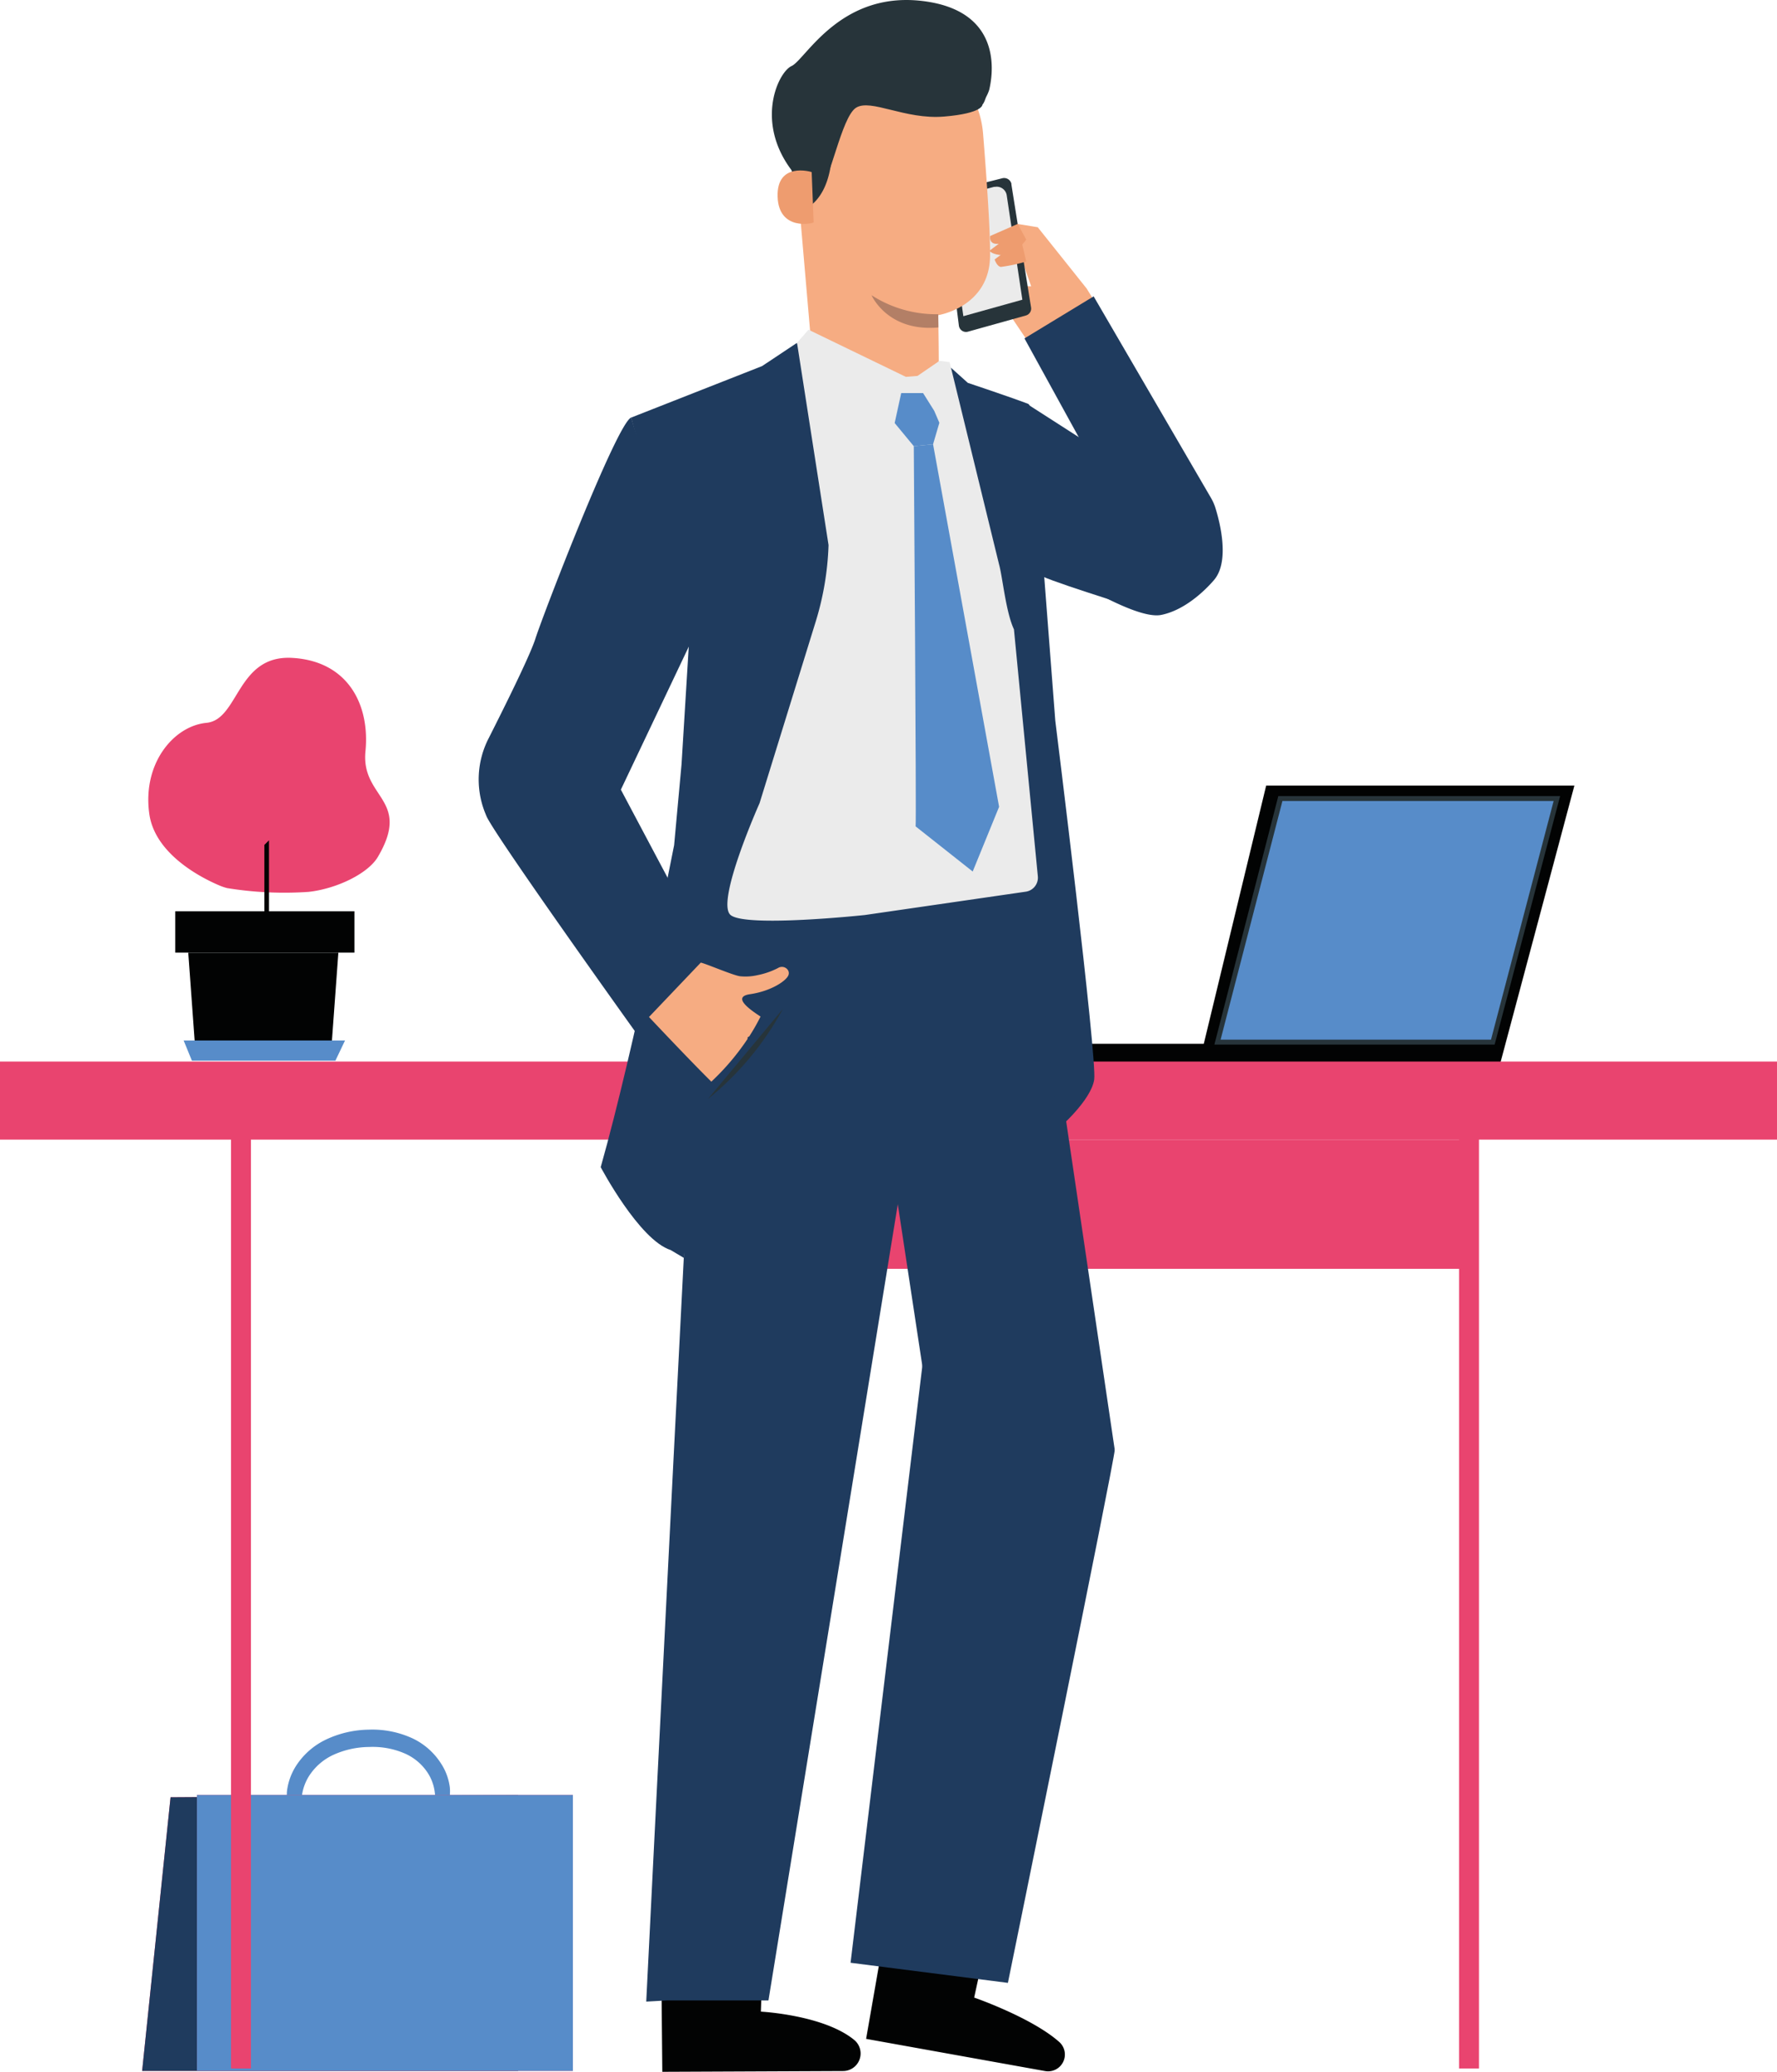 <?xml version="1.0" encoding="UTF-8"?> <svg xmlns="http://www.w3.org/2000/svg" viewBox="0 0 361.43 421.39"> <defs> <style>.cls-1{fill:#e9446f;}.cls-11,.cls-2{fill:none;}.cls-2{stroke:#578cc9;stroke-miterlimit:10;stroke-width:3px;}.cls-3{fill:#27343a;}.cls-4{fill:#1f3b5e;}.cls-5{fill:#578cc9;}.cls-6{fill:#020303;}.cls-7{fill:#f6ac82;}.cls-8{fill:#ebebeb;}.cls-9{fill:#ee9c6f;}.cls-10{fill:#b37f66;}</style> </defs> <title>Ресурс 503</title> <g id="Слой_2" data-name="Слой 2"> <g id="Слой_1-2" data-name="Слой 1"> <path class="cls-1" d="M46.18,180.63a12.18,12.18,0,0,1-1.33-.44c-2.82-1.16-13.27-6-14.48-14.64-1.45-10.32,5-17.9,11.62-18.53s6.13-13.84,17.43-13.21,15.85,9.45,14.91,19,9.42,9.71,2.56,21.42c-2,3.47-8.47,6.55-14.12,7.17A72.55,72.55,0,0,1,46.18,180.63Z"></path> <path class="cls-2" d="M90,365.38a11.54,11.54,0,0,0-.18-1.66,10.8,10.8,0,0,0-1.7-4.15,12.17,12.17,0,0,0-5.05-4.24,17.89,17.89,0,0,0-8-1.51,19.41,19.41,0,0,0-8,1.79A13.19,13.19,0,0,0,62,359.82a11.4,11.4,0,0,0-1.87,4.08c-.24,1.05-.25,1.65-.3,1.65a1.62,1.62,0,0,1,0-.44,6.54,6.54,0,0,1,.12-1.25,10.78,10.78,0,0,1,1.77-4.25,13.35,13.35,0,0,1,5.2-4.43A19.48,19.48,0,0,1,75,353.3a18,18,0,0,1,8.21,1.6,12.39,12.39,0,0,1,5.15,4.47A10,10,0,0,1,90,363.69a6.53,6.53,0,0,1,0,1.25A1.09,1.09,0,0,1,90,365.38Z"></path> <path class="cls-3" d="M198.2,22.36a8,8,0,0,0,3-4.09c.48-2.07,3.42-15.53-12.7-17.95C171.05-2.3,163.89,12.1,161,13.43s-8,12.48,1.41,22.9l9.08,10a.54.54,0,0,0,.76.08l.08-.08c.52-.71,1.45-2.58,2.84-7.54,1.08-3.87,1.3-4.72,1.24-4.59a.56.56,0,0,0,.27.74.56.56,0,0,0,.44,0l4-1.65a.55.55,0,0,0,.34-.57c-.08-1,.29-3.59,5.87-6.83C193.71,22.16,197,23,198.2,22.36Z"></path> <polygon class="cls-1" points="105.37 421.21 28.91 421.21 34.69 365.55 105.37 365.09 105.37 421.21"></polygon> <polygon class="cls-4" points="105.37 421.21 28.91 421.21 34.69 365.55 105.37 365.09 105.37 421.21"></polygon> <rect class="cls-1" x="40.06" y="365.09" width="76.46" height="56.11"></rect> <rect class="cls-5" x="40.06" y="365.09" width="76.46" height="56.11"></rect> <polygon class="cls-6" points="38.29 193.77 39.84 215.11 67.26 215.11 68.82 193.77 38.29 193.77"></polygon> <rect class="cls-6" x="35.64" y="185.35" width="36.45" height="8.41"></rect> <polygon class="cls-5" points="39.03 215.73 37.35 211.62 70.18 211.62 68.22 215.73 39.03 215.73"></polygon> <rect class="cls-6" x="212.44" y="212.3" width="80.28" height="3.9"></rect> <polygon class="cls-6" points="305.16 216.2 320.22 159.78 257.53 159.78 243.9 216.2 305.16 216.2"></polygon> <polygon class="cls-5" points="247.66 211.93 303.65 211.93 316.69 162.39 260.4 162.39 247.66 211.93"></polygon> <path class="cls-3" d="M304,212.46H247l13-50.55h57.32Zm-55.74-1h55L316,162.91H260.84Z"></path> <rect class="cls-1" x="46.99" y="227.16" width="4.05" height="193.56"></rect> <rect class="cls-1" x="296.76" y="227.16" width="4.05" height="193.56"></rect> <rect class="cls-1" y="215.91" width="361.43" height="15.88"></rect> <rect class="cls-1" x="163.22" y="231.79" width="135.57" height="26.28"></rect> <path class="cls-7" d="M203.22,45c.54,0,7.85,1.22,7.85,1.22L221,58.66,222.45,61l-13.34,8.53-5.89-8.72-5-3.25A5.09,5.09,0,0,1,203.5,57a15.49,15.49,0,0,0,6.23,1.22l-1.76-5-5.42-1.08Z"></path> <path class="cls-3" d="M203.84,36.26a1.53,1.53,0,0,1,1.87,1.09v.16c.81,5.11,3.26,20.49,4,25a1.46,1.46,0,0,1-1.06,1.66l-11.77,3.29a1.46,1.46,0,0,1-1.8-1,1,1,0,0,1-.05-.23L191.84,40.7A1.55,1.55,0,0,1,193,39Z"></path> <path class="cls-8" d="M195.94,64.31l12-3.35-3.18-21.24A2.05,2.05,0,0,0,202.43,38h-.23l-9.61,2.55Z"></path> <path class="cls-9" d="M207.69,48.77l-5.39,4s.45,1.42,1.27,1.52a33.6,33.6,0,0,0,5.16-1.1Z"></path> <path class="cls-9" d="M207,45.54,201.39,48s-.36,1.84,1.75,1.58L201.25,51s.47.82,2.83.92,4.65-3.18,4.65-3.18Z"></path> <path class="cls-4" d="M209.37,82.46l29.39,18.87L231,123.61s-20.11-6.21-19.74-6.86S209.37,82.46,209.37,82.46Z"></path> <path class="cls-6" d="M202.77,385l-4.63,21.29s11.55,4,17.2,8.94a3.42,3.42,0,0,1-2.82,6l-36.36-6.54L182,381.24Z"></path> <path class="cls-6" d="M155.45,387.38l-.69,21.77s12.8.66,19,5.77a3.57,3.57,0,0,1-2.29,6.31l-36.76.16-.32-34Z"></path> <path class="cls-7" d="M161.58,30.32l4.31,50,25-2c.15-2.92-.06-14.22-.06-14.22s10.41-1.62,10.54-12c.06-5.06-.66-15.5-1.42-24.91a19.26,19.26,0,0,0-20.3-17.73h0A19.25,19.25,0,0,0,161.54,29.8h0C161.55,30,161.57,30.15,161.58,30.32Z"></path> <path class="cls-10" d="M190.84,63.91a24.24,24.24,0,0,1-13.57-3.86s3.21,7.49,13.59,6.55Z"></path> <path class="cls-3" d="M172.84,18.91h-.06a8.18,8.18,0,0,0-3,5.3v.21c-.41,3-.33,6-.77,9s-1.46,6-3.66,8c-.9.84-2.49,1.42-3.23.44a2.51,2.51,0,0,1-.37-1.36c-.56-7.17-2.52-13.53-2.5-21a6.29,6.29,0,0,1,2.59-5.16c1.57-1.12,3.48-2.29,5.23-1.46s4,4.09,5.35,5.47"></path> <path class="cls-9" d="M165.09,35c-.18-.08-7.15-2.12-6.93,5s7.33,5.42,7.33,5.22S165.09,35,165.09,35Z"></path> <path class="cls-4" d="M205,403.3S226.71,297,226.73,294.88L188,274.46,173,399.21Z"></path> <path class="cls-4" d="M156.3,406.86l29.93-184.23V182.89L142.89,186c-.52,1.55-11.45,221.11-11.45,221.11l4.22-.24H156.3"></path> <polygon class="cls-4" points="209.76 180.08 226.73 294.88 188.79 285.68 173.33 183.82 209.76 180.08"></polygon> <line class="cls-11" x1="218.23" y1="225.89" x2="216.3" y2="210.26"></line> <path class="cls-4" d="M215.3,229.53s6.6-5.67,7.25-9.94-7.91-73-7.91-73l-4.37-56.82c0,1,.12-7.16-1.2-7.65-4-1.51-12.22-4.25-12.22-4.25l-4.7-4.22s8.44,36.08,10.08,45.94Z"></path> <path class="cls-4" d="M162.11,69.73,155,74.46,128.38,84.93l11.83,44.61-1.59,25.92-1.51,16.45s-7.93,40.73-14.93,65.48c0,0,7.81,14.8,14.23,16.86l2.67,1.59,9.52-69.71,8.17-11c.79-1.06,1.52-2.15,2.21-3.27,2-3.27,6.58-10.7,10.23-16.43,4.82-7.57,11-24.77,9.17-32.11S162.11,69.73,162.11,69.73Z"></path> <path class="cls-3" d="M144,223.52a60.88,60.88,0,0,0,15.24-18.32"></path> <path class="cls-8" d="M162.11,69.73l6.41,41.13a59.1,59.1,0,0,1-2.59,15.5l-11.44,37s-9,20.17-5.89,22.75,27.3,0,27.3,0l32.74-4.75a2.88,2.88,0,0,0,2.45-3.12L206.23,128c-1.64-3.47-2.31-10.57-3-13.09L193.15,73.66l-2.06-.27-4.48,3.07-2.36.19-19.81-9.59Z"></path> <polygon class="cls-5" points="187.75 79.95 183.3 79.95 181.97 86.04 185.86 90.75 189.78 90.36 191.06 85.99 190.01 83.55 187.75 79.95"></polygon> <path class="cls-4" d="M213.7,115.51c1.4.28,16.86,10.68,22.48,9.56s10.17-6.42,10.77-7.13c3.19-3.78,1.19-11.63.27-14.59a9.79,9.79,0,0,0-.91-2.07l-23.87-41-14.07,8.55L223,95.46Z"></path> <path class="cls-4" d="M98.57,165.08a18.31,18.31,0,0,1,.86-15c3.24-6.41,8.38-16.76,9.46-20.16,1.6-5,16.56-43.8,19.49-45l13,43.89-15.1,31.8L144,194l-14.75,15.9s-27.93-39-30.25-43.77C98.85,165.78,98.71,165.43,98.57,165.08Z"></path> <path class="cls-7" d="M144.68,220a49.67,49.67,0,0,0,7.39-8.72.32.32,0,0,1,0-.27.42.42,0,0,1,.3-.18,41.86,41.86,0,0,0,2.32-4.07c-2.47-1.61-5.7-4-2.19-4.54,4.33-.62,7.42-2.72,7.86-3.87s-1-2.18-2.14-1.45a15.67,15.67,0,0,1-4.16,1.44,10.75,10.75,0,0,1-3.53.22c-1.37-.15-7-2.59-8-2.77L132,206.85S140.09,215.46,144.68,220Z"></path> <path class="cls-5" d="M197.84,177.26l5.37-13.16L189.78,90.36l-3.92.39s.55,76.64.37,77.33Z"></path> <path class="cls-3" d="M199.82,21.29s.13,1.76-7.82,2.42S177.09,20,174.1,21.92s-5.31,15.39-7.51,16.83-1-3.52-1-9.89-1.51-7.41,0-13.12-1-5.42,3.1-8.46,5.92-3.61,9.8-4.09,7.87-2.09,11.4,0S194.3,1.48,197,7.66s3.91,6.51,3.84,9.6S199.82,21.29,199.82,21.29Z"></path> <polygon class="cls-6" points="54.71 188.48 53.77 189.42 53.77 171.85 54.71 170.91 54.71 188.48"></polygon> </g> </g> </svg> 